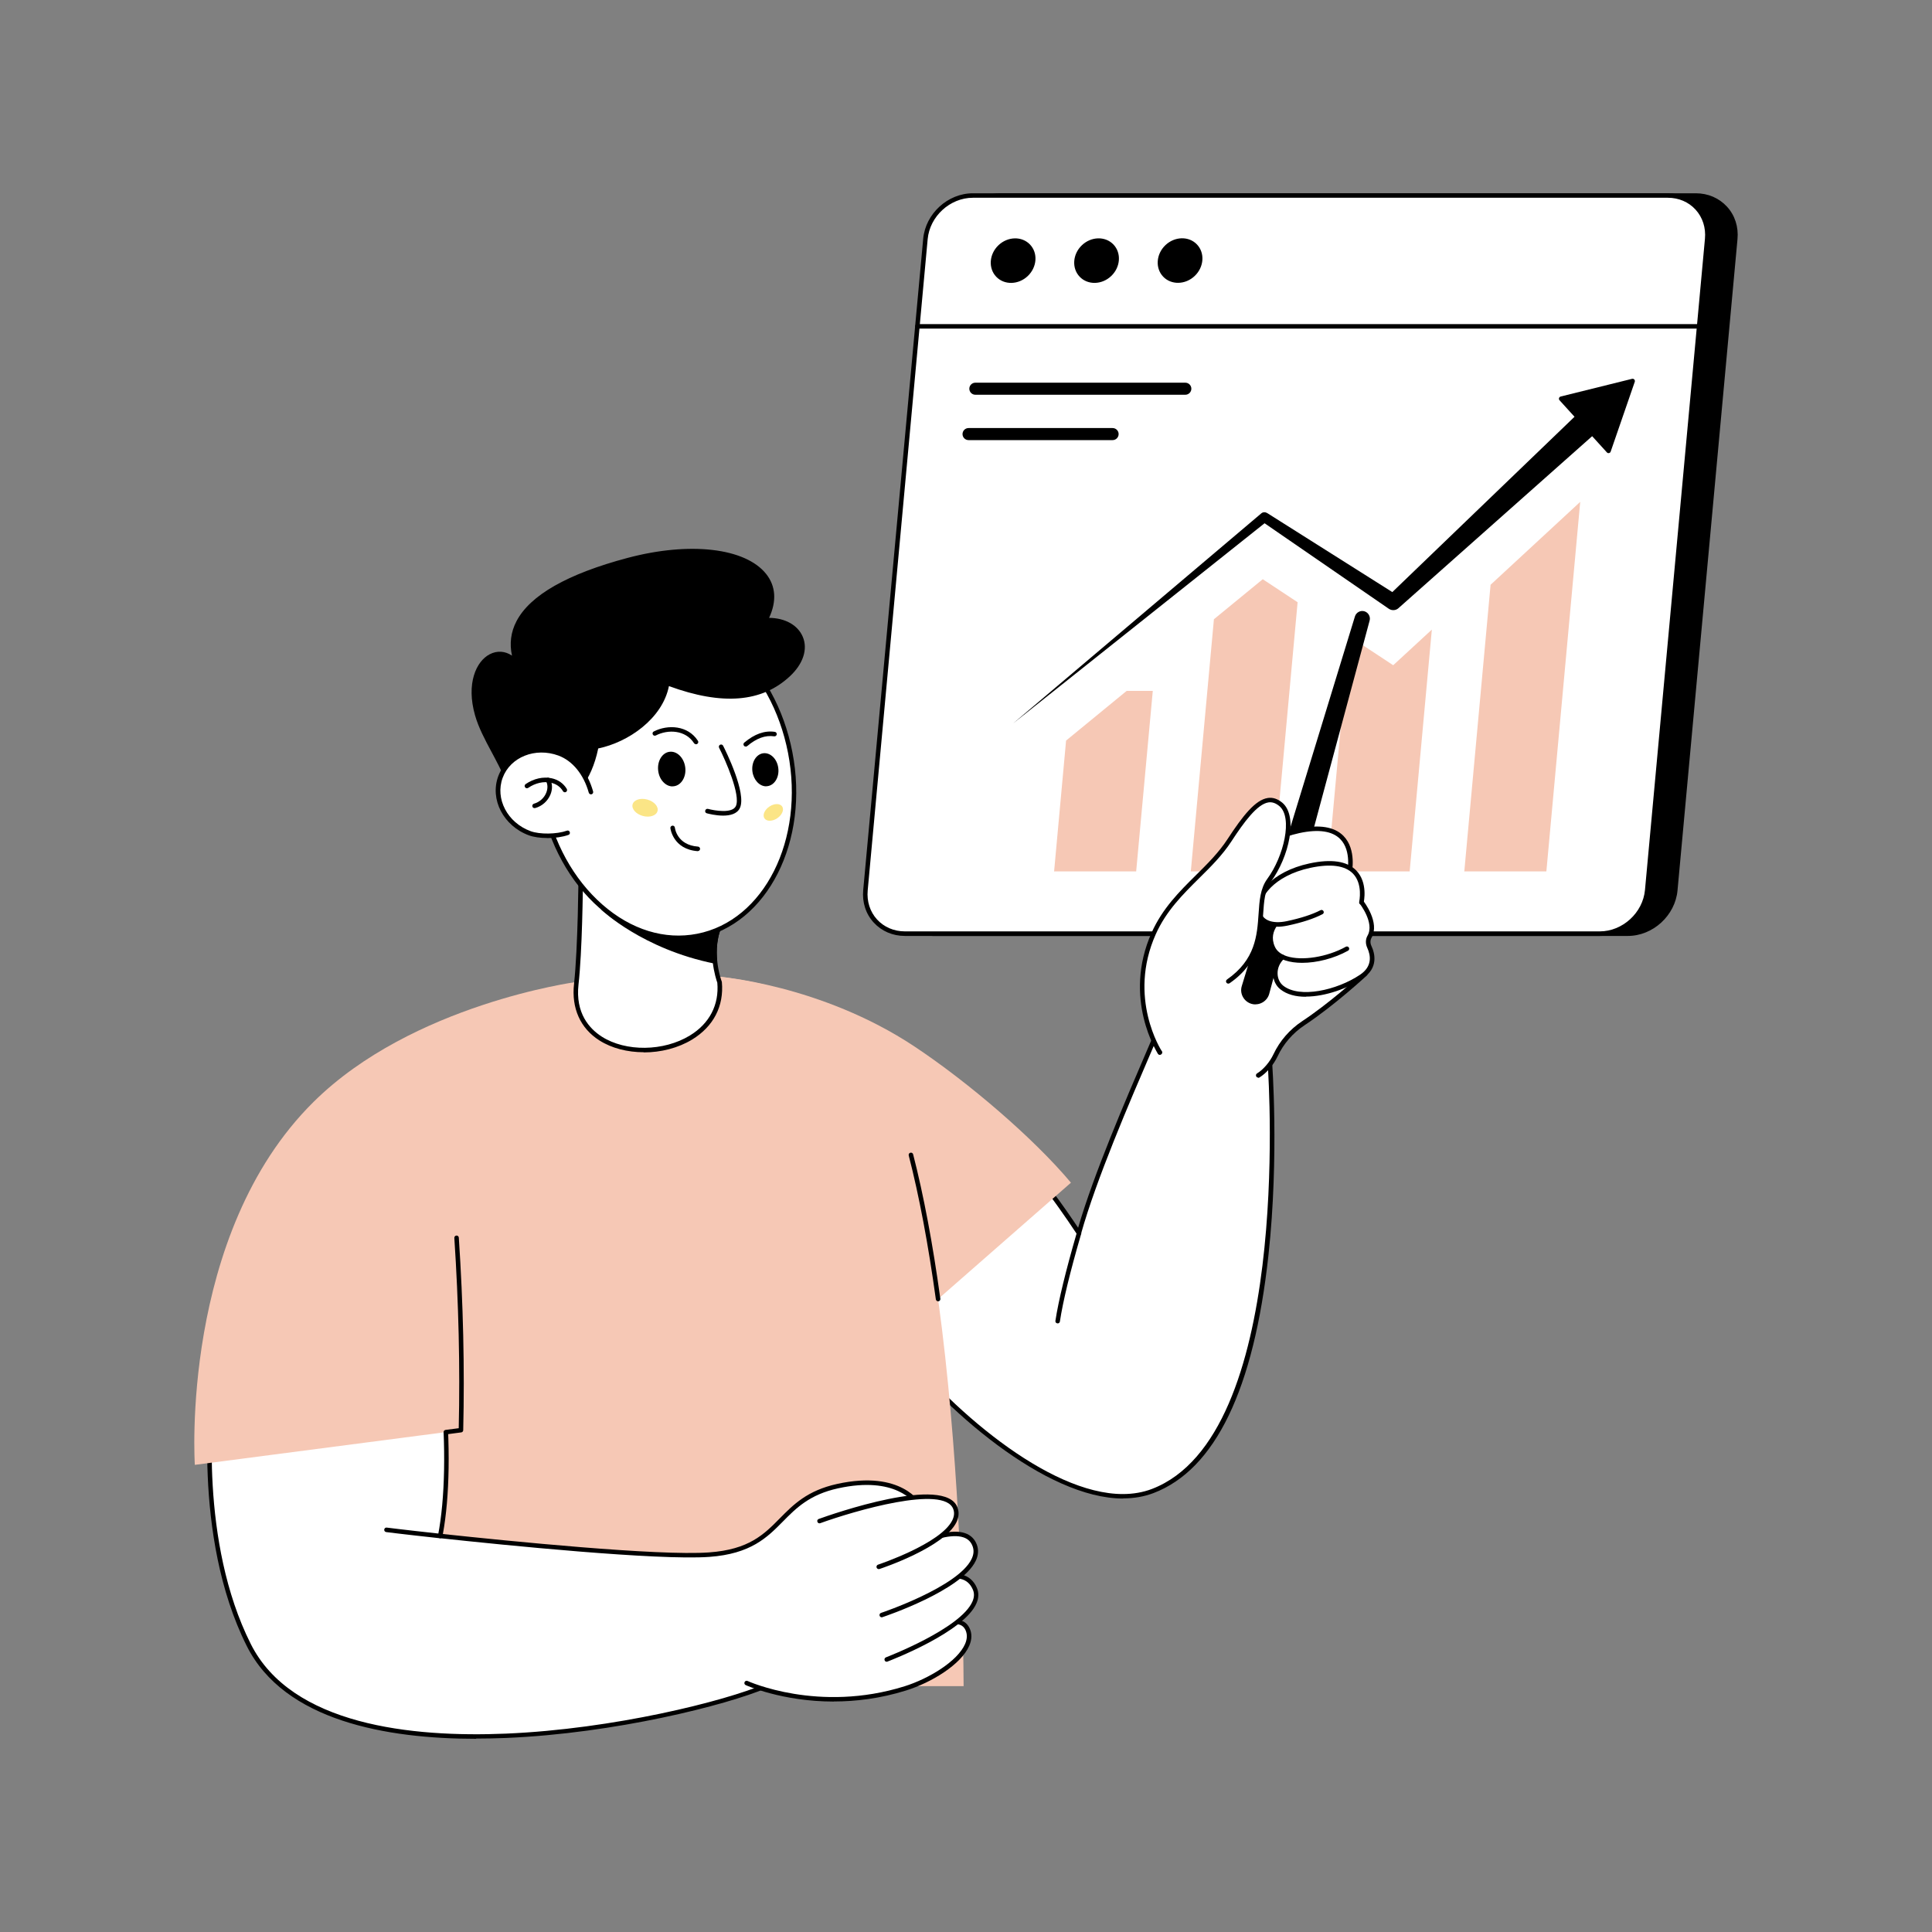 <svg xmlns="http://www.w3.org/2000/svg" id="Calque_1" viewBox="0 0 2500 2500"><rect x="0" y="0" width="2500" height="2500" fill="#808080" stroke="none"/><defs><style>      .st0 {        fill: #fff;      }      .st1 {        fill: #f6c8b5;      }      .st2 {        fill: #fbe586;      }    </style></defs><path d="M2245.4,309.2l-77.6,842.7c-2.9,31.1-30.4,56.3-61.4,56.3h-899.2c-31.1,0-53.9-25.2-51.1-56.2l77.6-842.7c2.9-31.1,30.3-56.2,61.4-56.2h899.2c31.1,0,53.9,25.2,51.1,56.2Z"></path><path d="M2106.4,1211.1h-899.2c-15.8,0-30.1-6.2-40.3-17.3-10.3-11.2-15.1-26.2-13.6-42.1l77.6-842.7c3-32.5,31.8-58.9,64.3-58.9h899.2c15.8,0,30.1,6.2,40.3,17.3,10.3,11.2,15.1,26.2,13.6,42.1h0l-77.6,842.7c-3,32.5-31.8,58.9-64.3,58.9ZM1295.2,255.9c-29.5,0-55.8,24-58.5,53.6l-77.6,842.7c-1.3,14.2,3,27.6,12.1,37.6,9.1,9.9,21.9,15.4,36,15.4h899.2c29.5,0,55.8-24.1,58.5-53.6l77.6-842.7c1.3-14.2-3-27.6-12.1-37.6-9.1-10-21.9-15.4-36-15.4h-899.2ZM2245.4,309.2h0,0Z"></path><path class="st0" d="M2209.1,309.2l-77.6,842.7c-2.9,31.1-30.4,56.3-61.4,56.3h-899.2c-31.1,0-53.9-25.2-51.1-56.2l77.6-842.7c2.9-31.1,30.3-56.2,61.4-56.2h899.2c31.1,0,53.9,25.2,51.1,56.2Z"></path><path d="M2070.1,1211.1h-899.2c-15.8,0-30.1-6.2-40.3-17.3-10.3-11.2-15.1-26.2-13.6-42.1l77.6-842.7c3-32.5,31.8-58.9,64.3-58.9h899.2c15.8,0,30.1,6.2,40.3,17.3,10.3,11.2,15.1,26.2,13.6,42.1l-77.6,842.7c-3,32.5-31.8,58.9-64.3,58.9ZM1258.9,255.9c-29.5,0-55.8,24-58.5,53.6l-77.6,842.7c-1.3,14.2,3,27.6,12.1,37.6,9.1,9.9,21.9,15.4,36,15.4h899.2c29.5,0,55.8-24.1,58.5-53.6l77.6-842.7c1.3-14.2-3-27.6-12.1-37.6-9.1-10-21.9-15.4-36-15.4h-899.2Z"></path><path d="M2198.7,425.2h-1011.6c-1.6,0-2.9-1.3-2.9-2.9s1.3-2.9,2.9-2.9h1011.6c1.6,0,2.9,1.3,2.9,2.9s-1.3,2.9-2.9,2.9Z"></path><g><ellipse cx="1311.2" cy="337.7" rx="30.2" ry="27.5" transform="translate(129.7 999) rotate(-43.7)"></ellipse><ellipse cx="1419.2" cy="337.7" rx="30.2" ry="27.5" transform="translate(159.6 1073.6) rotate(-43.7)"></ellipse><ellipse cx="1527.3" cy="337.7" rx="30.2" ry="27.5" transform="translate(189.5 1148.2) rotate(-43.7)"></ellipse></g><g><polygon class="st1" points="1491.7 894 1470.2 1127.6 1364 1127.6 1379.5 958.3 1457.9 894 1491.7 894"></polygon><polygon class="st1" points="1679.1 779.3 1647.2 1127.6 1540.9 1127.6 1570.8 801.3 1634 749.5 1679.1 779.3"></polygon><polygon class="st1" points="1852.8 814.7 1824.1 1127.6 1717.8 1127.6 1745.7 823.2 1771.1 839.9 1802.8 860.8 1833.4 832.6 1852.8 814.7"></polygon><polygon class="st1" points="2044.8 649.4 2001 1127.6 1894.8 1127.6 1928.8 756.7 2044.8 649.4"></polygon><path d="M2079.3,547.5l-269.4,239.2-.3.3c-3.5,3.1-8.6,3.3-12.4.8l-164.6-113.3,7.5-.4-329,261.9,321-271.7c2.1-1.8,5.1-1.9,7.3-.5h.2c0,.1,169.1,106.8,169.1,106.8l-12.7,1,259.6-249.8c7-6.7,18.1-6.5,24.8.5,6.7,7,6.5,18.1-.5,24.8-.2.1-.4.3-.5.5Z"></path><polygon points="2112.6 493.1 2081.5 583.5 2020.2 516 2112.6 493.1"></polygon><path d="M2081.5,586.4c-.8,0-1.6-.3-2.2-1l-61.3-67.5c-.7-.8-.9-1.8-.6-2.8s1.1-1.7,2.1-2l92.4-22.9c1-.2,2.1,0,2.9.9.7.8.9,1.9.6,2.9l-31.2,90.4c-.3,1-1.2,1.7-2.2,1.9-.2,0-.4,0-.6,0ZM2025.7,517.7l54.7,60.2,27.8-80.6-82.5,20.4Z"></path></g><path d="M1533.8,510.8h-271.7c-4.3,0-7.8-3.5-7.8-7.8s3.5-7.8,7.8-7.8h271.7c4.3,0,7.8,3.5,7.8,7.8s-3.5,7.8-7.8,7.8Z"></path><path d="M1439.7,569.5h-186.4c-4.3,0-7.8-3.5-7.8-7.8s3.5-7.8,7.8-7.8h186.4c4.3,0,7.8,3.5,7.8,7.8s-3.5,7.8-7.8,7.8Z"></path><g><path class="st0" d="M1491.6,1929.5c-103.8,39.8-265.6-103.3-339.7-200.9l206.2-186.9c16.7,21.6,38.1,54,38.1,54,22.7-80.6,72.9-193.3,103.9-266l143,43.1s38.2,484-151.4,556.7Z"></path><path d="M1453.4,1939.1c-99.9,0-232.3-114.5-303.9-208.8-.9-1.2-.8-2.9.4-3.9l206.2-186.9c.6-.6,1.4-.8,2.2-.8.8,0,1.6.5,2.1,1.1,12.6,16.2,27.9,38.8,34.7,48.9,20.6-70.5,60.9-164,90.5-232.8,4.2-9.7,8.1-18.9,11.8-27.5.6-1.4,2.1-2.1,3.5-1.7l143,43.1c1.2.3,2,1.4,2.1,2.6,0,1.2,9.4,122.8-4.6,251.6-18.9,173.8-68.9,277.5-148.7,308h0c-12.3,4.7-25.5,6.9-39.2,6.9ZM1155.8,1728.9c71.1,92.7,200.3,204.4,297.1,204.4,13.2,0,25.9-2.1,37.7-6.6,179.3-68.8,152.1-517.9,149.7-551.8l-138.6-41.8c-3.4,7.9-7,16.3-10.8,25.1-30.4,70.6-72,167.3-92,238.1-.3,1.1-1.2,1.9-2.4,2.1-1.1.2-2.3-.3-2.9-1.3-.2-.3-19.9-30.2-36-51.3l-201.9,183Z"></path><path class="st0" d="M1500.8,1361.8c-14.4-27.4-16.7-53.2-2.1-76.9l89.6-153.6,100.5,11.3,77.8,117.2s-40.5,37.9-80,64c-15.7,10.4-28.2,24.8-36.2,41.7-4.8,10.2-13.7,20.8-22.4,25.9"></path><path d="M1628.1,1394.4c-1,0-2-.5-2.5-1.4-.8-1.4-.4-3.2,1-4,8-4.8,16.5-14.7,21.2-24.7,8.2-17.4,21.1-32.2,37.2-42.9,34.2-22.6,69.5-54.4,77.8-62l-75.7-114-97.3-10.9-88.6,152c-13.4,21.7-12.7,45.9,2.2,74.1.8,1.4.2,3.2-1.2,3.9-1.4.8-3.2.2-3.9-1.2-15.7-29.7-16.3-56.6-2-79.8l89.6-153.5c.6-1,1.7-1.5,2.8-1.4l100.5,11.3c.9,0,1.6.6,2.1,1.3l77.8,117.2c.8,1.2.6,2.8-.4,3.8-.4.4-41.2,38.3-80.4,64.3-15.3,10.1-27.5,24.1-35.2,40.6-5.2,11-14.6,21.9-23.5,27.2-.5.3-1,.4-1.5.4Z"></path><path d="M1756.1,798.5l-146.4,478.2c-2.6,8.3,2.2,17.1,10.6,19.5h0c8.4,2.4,17.1-2.5,19.3-10.9l129.9-482.9c1-3.7-1.2-7.4-4.8-8.5h0c-3.6-1-7.5,1-8.6,4.7Z"></path><path d="M1624.6,1299.7c-1.7,0-3.4-.2-5.1-.7-4.8-1.4-8.8-4.6-11.2-9-2.4-4.4-2.9-9.4-1.4-14.2l146.4-478.2c1.6-5.1,7-8.1,12.2-6.6,5.1,1.5,8.2,6.9,6.8,12l-129.9,482.9c-1.3,4.8-4.4,8.8-8.8,11.3-2.8,1.6-5.9,2.4-9,2.4ZM1762.8,796.5c-1.7,0-3.3,1.1-3.9,2.8h0l-146.4,478.2c-1,3.3-.7,6.7,1,9.7,1.6,3,4.3,5.2,7.6,6.1,3.3.9,6.7.5,9.7-1.1,3-1.7,5.1-4.4,6-7.7l129.9-482.9c.6-2.1-.7-4.3-2.8-4.9-.4-.1-.7-.2-1.1-.2ZM1756.1,798.5h0,0Z"></path><g><path class="st0" d="M1750.8,1222.8c-32,22.3-91.9,29.8-103.8,3.5-11.4-25.2,14.9-41.3,14.9-41.3l99.7-17.4-10.8,55.2Z"></path><path class="st0" d="M1761.5,1263.9c-29.6,19.7-79.7,32.5-103,13.9-10.2-8.2-12.4-26.8,1.3-39.5l101.9-70.8s20.9,26.4,10.5,44.7c-2.3,4-2.2,8.9-.3,13.1,4.4,9.5,8.3,26.2-10.3,38.6Z"></path><path d="M1689.7,1289.8c-12.8,0-24.4-2.8-33-9.7-5.7-4.5-9.1-11.7-9.4-19.6-.3-9,3.4-17.7,10.5-24.3,1.2-1.1,3-1,4.1.1,1.1,1.2,1,3-.1,4.1-5.9,5.5-8.9,12.5-8.6,19.8.2,6.1,2.9,11.8,7.2,15.2,21.1,16.8,69.4,6.1,99.5-14.1,16.1-10.8,13.9-24.9,9.3-34.9-2.4-5.2-2.3-11.1.4-15.7,9.4-16.4-10-41.2-10.2-41.5-1-1.3-.8-3.1.5-4.1,1.3-1,3.1-.8,4.1.5.9,1.1,22,28.2,10.7,48-1.7,3-1.8,6.9-.1,10.4,4.6,9.9,9.2,28.5-11.3,42.2-18.7,12.5-48.2,23.4-73.4,23.4Z"></path><path d="M1684.9,1245.9c-8,0-15.4-1-21.7-3.1-9.2-3.1-15.6-8.2-18.8-15.3-12.3-27.2,15.7-44.8,16-45,1.4-.8,3.2-.4,4,1s.4,3.2-1,4c-1,.6-23.9,15.1-13.7,37.6,2.5,5.6,7.7,9.7,15.3,12.2,19.5,6.4,52.4,1.2,76.5-12.2,1.4-.8,3.2-.3,4,1.1s.3,3.2-1.1,4c-18.2,10.1-40.4,15.7-59.4,15.7Z"></path><path class="st0" d="M1746.1,1130s16.4-72.2-65.3-54.8c-79.8,17.1-86.5,86.7-29.3,74.6,21.4-4.5,35.4-9.7,44.4-14.5"></path><path d="M1639,1154.1c-17.1,0-25.5-8.9-27.5-18.5-4.7-22.4,20.2-52.9,68.7-63.3,26.8-5.7,46.4-2.6,58.2,9.3,17.4,17.7,10.9,47.7,10.6,49-.4,1.6-1.9,2.6-3.5,2.2-1.6-.4-2.6-1.9-2.2-3.5,0-.3,6.2-28.2-9.1-43.6-10.3-10.4-28-13-52.8-7.7-47.5,10.2-67.8,39.3-64.2,56.4,2.5,11.6,15.4,16.4,33.7,12.6,18.4-3.9,33.1-8.7,43.7-14.2,1.4-.8,3.2-.2,3.9,1.2.8,1.4.2,3.2-1.2,3.9-11.1,5.8-26.3,10.8-45.2,14.8-4.9,1-9.2,1.5-13.1,1.5Z"></path><g><path class="st0" d="M1761.6,1167.6s14.9-64.9-66.8-47.4c-79.8,17.1-86.5,86.7-29.3,74.6,21.4-4.5,35.4-9.7,44.4-14.5"></path><path d="M1653.1,1199.1c-17.1,0-25.5-8.9-27.5-18.5-4.7-22.4,20.2-52.9,68.7-63.3,28.3-6.1,48.7-3.1,60.5,8.9,15.6,15.8,10,41,9.7,42.1-.4,1.6-1.9,2.5-3.5,2.2-1.6-.4-2.6-1.9-2.2-3.5,0-.2,5.1-23.2-8.2-36.7-10.3-10.4-28.8-12.9-55.1-7.3-47.5,10.2-67.8,39.3-64.2,56.4,2.5,11.6,15.4,16.4,33.7,12.6,18.4-3.9,33.1-8.7,43.7-14.2,1.4-.8,3.2-.2,3.9,1.2.8,1.4.2,3.2-1.2,3.9-11.1,5.8-26.3,10.8-45.2,14.8-4.9,1-9.2,1.5-13.1,1.5Z"></path></g></g><g><path class="st0" d="M1500.8,1361.8s-45.8-69-8-153.9c23.6-52.9,70.3-78.1,98.3-121s47-62.2,66.2-46.1c19.2,16.1,7.3,67.7-15.3,98.4-22.6,30.7,8.1,88.4-52.7,130.7"></path><path d="M1500.8,1364.8c-.9,0-1.9-.5-2.4-1.3-.5-.7-46.3-71.3-8.2-156.7,14-31.3,35.9-53.1,57.1-74.1,15.4-15.2,29.9-29.6,41.4-47.3,19.6-30,35.8-50.4,51.8-52.8,6.5-1,12.8,1.1,18.8,6.1,20.7,17.4,8.8,70.2-14.8,102.3-7.9,10.8-8.9,25.2-10,41.9-1.8,27.7-4.1,62.2-43.4,89.4-1.3.9-3.1.6-4.1-.7s-.6-3.2.7-4.1c36.9-25.7,39-57.2,40.9-85,1.1-16.9,2.2-32.8,11.1-45,21.6-29.3,33.4-79.7,15.8-94.4-4.7-3.9-9.3-5.5-14.1-4.8-14.6,2.2-31.6,25.4-47.8,50.2-11.8,18.2-27.3,33.5-42.2,48.2-20.8,20.7-42.4,42-55.9,72.3-36.7,82.4,7.3,150.4,7.8,151.1.9,1.3.5,3.2-.8,4.1-.5.3-1.1.5-1.6.5Z"></path></g><path d="M1368.5,1712.4c-.2,0-.3,0-.4,0-1.6-.2-2.7-1.7-2.4-3.3,3.9-25.7,13.6-65.5,27.2-112.3l.6-1.9c.4-1.6,2.1-2.4,3.6-2,1.6.4,2.4,2.1,2,3.6l-.6,1.9c-13.6,46.6-23.2,86.2-27,111.6-.2,1.5-1.5,2.5-2.9,2.5Z"></path><path class="st1" d="M928.9,1263.7s133.2,10,254.5,90.5c70.1,46.6,154.4,118.9,202.4,176.2l-250.5,219.4c-82.9-89-114.6-143.3-114.6-143.3"></path><g><path class="st1" d="M834.8,1260.2s183.1-12.3,278.5,73.8c133.6,185.6,133.6,847.9,133.6,847.9H499.5s-59.1-741.6,145.6-834.7c50.9-23.1,189.7-87.1,189.7-87.1Z"></path><path d="M1213.9,1683.9c-1.4,0-2.7-1.1-2.9-2.5-9.8-71.2-21.6-133.8-35.1-186.2-.4-1.6.5-3.2,2.1-3.6,1.6-.4,3.2.5,3.6,2.1,13.5,52.6,25.4,115.5,35.2,186.9.2,1.6-.9,3.1-2.5,3.3-.1,0-.3,0-.4,0Z"></path></g><g><path class="st0" d="M569.6,1987.6c102.5,11.1,284.4,28.8,348.1,24.2,97.3-7,83.5-70.5,166-88.6s105.8,25.4,105.8,25.4l-18.7,220.6s-81.9,18-122.8,15.3c-16.3-1.1-41.5-9.3-56.5-2.9-104.6,44.5-570,145.4-669.6-53-72.2-143.9-46.7-331.8-46.7-331.8l297.7-1.4c6.5,66.9,7,138.7-3.3,192.2Z"></path><path d="M615.9,2250c-115.7,0-248-23.2-296.6-120.1-71.8-143.1-47.2-331.6-46.9-333.5.2-1.4,1.4-2.5,2.9-2.5l297.7-1.4c1.5,0,2.8,1.1,2.9,2.6,7.1,73.9,6.1,141.2-2.8,189.9,84.1,9,278.5,28.6,344.5,23.8,51.6-3.7,71-23.3,91.5-44.1,17.5-17.7,35.5-36,74.2-44.5,83.7-18.4,108,25.1,108.9,26.9.3.5.4,1.1.3,1.6l-18.7,220.6c-.1,1.3-1,2.3-2.3,2.6-3.4.7-82.8,18.1-123.6,15.3-5.1-.3-10.9-1.3-17-2.4-13.3-2.3-28.4-4.9-38.2-.7-53.2,22.6-197.3,58.9-337.7,64.8-12.7.5-25.7.8-39,.8ZM277.8,1799.8c-2.6,22.8-19.8,195.1,46.7,327.5,52.8,105.2,208.7,121.1,330.2,116,139.6-5.9,282.8-41.9,335.7-64.4,11.3-4.8,27.3-2.1,41.4.3,6,1,11.6,2,16.4,2.3,36.3,2.4,106.8-12,119.9-14.8l18.4-217.5c-3.4-5.6-27.8-39.6-102.1-23.3-37,8.1-54.4,25.8-71.3,42.9-20.3,20.6-41.4,41.9-95.2,45.8-67.3,4.8-266.2-15.3-348.6-24.2-.8,0-1.5-.5-2-1.2-.5-.7-.7-1.5-.5-2.3,9.2-47.9,10.5-114.8,3.5-188.7l-292.4,1.4Z"></path><path d="M569.6,1990.5c0,0-.2,0-.3,0-51.4-5.6-69.5-8-69.6-8-1.6-.2-2.7-1.7-2.5-3.3.2-1.6,1.7-2.8,3.3-2.5.2,0,18.2,2.4,69.5,8,1.6.2,2.8,1.6,2.6,3.2-.2,1.5-1.4,2.6-2.9,2.6Z"></path><path class="st0" d="M1160.1,2138.1s75.9-62.4,91.7-30.4c13.5,27.4-36.6,63.4-80.3,77.1-113.8,35.6-205.3-7-205.3-7"></path><path d="M1078.9,2201.8c-67,0-113.3-21-114-21.3-1.5-.7-2.1-2.4-1.4-3.9s2.4-2.1,3.9-1.4c.9.4,91.9,41.7,203.2,6.8,30.7-9.6,68.5-32.1,78.3-54.9,2.8-6.6,2.9-12.7.3-18.1-1.9-3.9-4.9-6.2-9.1-7.1-24.6-5.3-77.7,38-78.2,38.4-1.2,1-3.1.8-4.1-.4-1-1.2-.8-3.1.4-4.1,2.3-1.9,55.8-45.5,83.1-39.6,6,1.3,10.3,4.7,13.1,10.2,3.5,7,3.4,14.8-.1,23-10.6,24.6-49.2,47.9-81.9,58.1-33.6,10.5-65.4,14.2-93.5,14.2Z"></path><path class="st0" d="M1154.8,2078.6s85.8-69.9,106.6-22.9c18.3,41.4-114,91.7-114,91.7"></path><path d="M1147.4,2150.3c-1.2,0-2.3-.7-2.7-1.9-.6-1.5.2-3.2,1.7-3.8,1-.4,97.3-37.3,112.1-72.6,2.3-5.5,2.4-10.5.3-15.2-3.3-7.5-8.4-12-15.7-13.7-30.6-7.3-85.8,37.3-86.4,37.7-1.2,1-3.1.8-4.1-.4s-.8-3.1.4-4.1c2.3-1.9,58-46.9,91.4-38.8,9,2.2,15.6,7.9,19.6,17,2.7,6.2,2.6,12.9-.3,19.8-15.7,37.6-111.3,74.2-115.4,75.8-.3.1-.7.2-1,.2Z"></path><g><path class="st0" d="M1144.1,2020.4s101.6-63.8,117.3-20.4c16.1,44.4-120.4,89.9-120.4,89.9"></path><path d="M1141,2092.8c-1.2,0-2.4-.8-2.8-2-.5-1.5.3-3.2,1.8-3.7,1-.3,99.8-33.6,117.2-69.7,2.8-5.8,3.3-11.2,1.4-16.4-2.1-5.8-5.9-9.6-11.7-11.6-30.6-10.5-100.6,33-101.3,33.5-1.4.9-3.2.4-4-.9s-.4-3.2.9-4c3-1.9,73-45.5,106.3-34.1,7.5,2.6,12.6,7.7,15.3,15.1,2.4,6.7,1.9,13.7-1.6,20.9-18.5,38.3-116.5,71.3-120.6,72.7-.3.1-.6.2-.9.2Z"></path></g><g><path class="st0" d="M1060.5,1968.2s160.5-57.9,175.8-16.6c14.2,38.3-99.2,75.8-99.2,75.8"></path><path d="M1137.1,2030.4c-1.2,0-2.4-.8-2.8-2-.5-1.5.3-3.2,1.8-3.7.8-.3,81.7-27.3,96.3-57.7,2.4-5.1,2.8-9.8,1.1-14.3-11.7-31.7-128.2,2.4-172.1,18.3-1.5.6-3.2-.2-3.7-1.8-.6-1.5.2-3.2,1.8-3.7,16.7-6,163.7-57.7,179.5-14.8,2.2,6.1,1.8,12.4-1.3,18.9-15.7,32.6-96.3,59.6-99.7,60.7-.3,0-.6.1-.9.1Z"></path></g></g><path class="st1" d="M252.1,1895.5s-19.7-298.2,153.6-469.6c127.9-126.6,339.8-155.2,339.8-155.2l39.6,49.6-194.3,281.3,5.7,249-344.3,44.9Z"></path><path d="M576.9,1856.1c-1.5,0-2.7-1.1-2.9-2.5-.2-1.6.9-3.1,2.5-3.3l17.1-2.2c1.8-79.1-.1-161.9-5.7-246.2-.1-1.6,1.1-3,2.7-3.1,1.7-.1,3,1.1,3.1,2.7,5.7,85.3,7.6,169.2,5.7,249.2,0,1.4-1.1,2.6-2.5,2.8l-19.6,2.6c-.1,0-.2,0-.4,0ZM596.4,1850.6h0,0Z"></path><g><path class="st0" d="M931.2,1270.9s-4.3-11.3-5.9-27c-1.6-15.2-.8-34.6,8.9-52,4.9-8.8-4.2-17.2-20.4-24.6-48.7-22.5-162.2-37.8-162.2-37.8,0,0-.4,96.2-5.8,144-13.3,119.4,195.6,108.7,185.5-2.6Z"></path><path d="M833.1,1361.6c-21,0-41.5-5.1-57.5-15.3-24.7-15.7-36.3-41.7-32.8-73.2,5.2-47.1,5.8-142.8,5.8-143.7s.4-1.6,1-2.2c.6-.6,1.5-.8,2.3-.7,4.7.6,114.6,15.6,163,38.1,13.2,6.1,20.7,12.2,22.8,18.7,1.1,3.4.8,6.8-1.1,10.1-9.6,17.3-9.9,36.9-8.5,50.3,1.6,15.2,5.7,26.2,5.8,26.3,0,.2.2.5.2.8,2.8,31.1-10.8,57.4-38.4,74.3-18.2,11.1-40.6,16.7-62.6,16.7ZM754.4,1132.8c-.1,17.4-1,98.6-5.8,141-4.2,37.3,14.1,57.3,30.1,67.6,31.1,19.8,80.1,19.2,113.9-1.4,25.5-15.5,38.1-39.8,35.6-68.4-.8-2.2-4.4-12.9-6-27.3-1.5-14.2-1.1-35.1,9.2-53.7,1-1.9,1.2-3.6.6-5.4-1.1-3.3-5.4-8.6-19.7-15.2-43.1-19.9-139.1-34.4-158.1-37.1Z"></path><path d="M780.5,1175.2s51.8,50,144.8,68.7c-1.6-15.2-.8-34.6,8.9-52,4.9-8.8-4.2-17.2-20.4-24.6l-133.2,7.9Z"></path><path d="M925.2,1246.9c-.2,0-.4,0-.6,0-92.8-18.7-145.7-69-146.2-69.5-.8-.8-1.1-2-.7-3.1.4-1.1,1.4-1.8,2.6-1.9l133.2-7.9c.5,0,1,0,1.4.3,13.2,6.1,20.7,12.2,22.8,18.7,1.1,3.4.8,6.8-1.1,10.1-9.6,17.3-9.9,36.9-8.5,50.3,0,.9-.2,1.8-.9,2.5-.5.5-1.2.8-2,.8ZM787.8,1177.7c15.1,12.5,61.9,47.1,134.2,62.6-1-13.9.2-32.8,9.6-49.7,1-1.9,1.2-3.6.6-5.4-1.1-3.2-5.2-8.4-19-14.9l-125.4,7.4Z"></path><path class="st0" d="M702.4,1036c22.2,114,111.9,192.4,200.3,175.2,88.4-17.2,142.1-123.5,119.9-237.5-22.2-114-111.9-192.3-200.3-175.1-88.4,17.2-142.1,123.5-119.9,237.5Z"></path><path d="M877.9,1216.5c-35.5,0-71-14.3-102.2-41.5-38.3-33.5-65.4-82.7-76.2-138.4h0c-22.5-115.3,32.4-223.4,122.2-240.9,43.7-8.5,88.9,5.4,127.4,39,38.3,33.5,65.4,82.7,76.2,138.4,22.5,115.4-32.3,223.5-122.2,241-8.4,1.6-16.8,2.4-25.3,2.4ZM705.2,1035.4c10.6,54.5,37,102.5,74.4,135.2,37.1,32.5,80.6,45.9,122.5,37.7,86.7-16.9,139.4-121.9,117.6-234.1-10.6-54.5-37-102.5-74.3-135.1-37.1-32.5-80.6-45.8-122.5-37.7-86.7,16.9-139.5,121.9-117.6,234.1Z"></path><path d="M1020.1,873c-37,34.7-89.3,36.3-156.8,10.9-6.8,45.4-55.4,75.3-91.7,82.1-8.7,44.5-29.8,63.9-51.8,81.3h-52.3c-5.4-46.8-39.2-84.8-50-122.6-18.4-64.5,25.9-97.7,50.8-67.1-15.8-43.2,4.9-95.8,144.7-133,123.2-32.8,214.9,7.2,177.5,77.8,44-2.6,66.3,36.1,29.6,70.4Z"></path><path d="M719.8,1050.3h-52.3c-1.5,0-2.7-1.1-2.9-2.6-3.1-27.1-16-51.2-28.4-74.4-8.8-16.4-17-31.9-21.5-47.7-11.8-41.3,1.6-70,19-79,9.6-5,20-4.2,28.8,1.8-3.4-15.6-1.5-30.5,5.8-44.5,17.5-33.7,66-61.3,143.9-82,80.3-21.3,152.3-13,179.2,20.8,12.5,15.7,13.8,35.3,3.8,56.8,20.6.2,37,9.2,43.5,24.3,6.9,16,.7,35.2-16.6,51.3-36.2,33.8-87.4,38-156.5,12.7-8.4,42.1-52.4,72.6-91.5,80.7-9.1,43.7-30,63.3-52.5,81.1-.5.4-1.1.6-1.8.6ZM670.1,1044.4h48.7c21.6-17.2,41.6-36.4,50-79,.2-1.2,1.2-2.1,2.3-2.3,38.6-7.3,83-37.7,89.3-79.7.1-.9.7-1.6,1.4-2.1.8-.5,1.7-.5,2.5-.2,68.5,25.8,118.8,22.4,153.8-10.3h0c15.4-14.4,21.1-31.1,15.3-44.8-6-14-22.4-21.8-42.7-20.6-1.1,0-2.1-.5-2.6-1.3s-.6-2-.1-3c11.1-21,10.8-40-1-54.8-25-31.5-96.2-39.2-173.1-18.8-76.3,20.3-123.5,46.8-140.2,79-8.1,15.5-8.9,32.4-2.5,50.1.5,1.3,0,2.8-1.3,3.5-1.2.7-2.8.4-3.7-.7-8.3-10.2-19.4-13.2-29.7-7.8-15.4,8-27,34.1-16.1,72.3,4.3,15.2,12.5,30.4,21.1,46.5,12.3,23.1,25,46.8,28.7,74Z"></path><path class="st0" d="M734.4,1077.6c-13.8,4.9-36.7,5.2-49.1.6-31.5-11.6-48.4-44.1-37.8-72.7,10.5-28.5,44.5-42.2,76-30.6,20.5,7.6,34.8,27.4,41.2,50"></path><path d="M708.1,1084.4c-8.9,0-17.5-1.2-23.8-3.5-32.9-12.2-50.6-46.4-39.6-76.4,11.1-30,46.8-44.5,79.8-32.3,20.1,7.4,35.8,26.4,43,52,.4,1.6-.5,3.2-2,3.6-1.5.4-3.2-.5-3.6-2-6.7-23.8-21-41.3-39.3-48.1-29.9-11-62.3,1.9-72.2,28.9s6.2,57.9,36.1,68.9c11.9,4.4,33.9,4.1,47.1-.6,1.5-.6,3.2.2,3.7,1.8s-.2,3.2-1.8,3.7c-7.6,2.7-17.6,4.1-27.3,4.1Z"></path><path d="M731,1025.2c-1,0-2-.5-2.5-1.4-3.4-5.7-8.8-9.5-15.8-11-9.4-2-20,.4-29.2,6.7-1.3.9-3.2.6-4.1-.8-.9-1.3-.6-3.2.8-4.1,10.5-7.2,22.8-9.9,33.7-7.5,8.4,1.8,15.3,6.7,19.5,13.7.8,1.4.4,3.2-1,4-.5.3-1,.4-1.5.4Z"></path><path d="M691.7,1045.7c-1.3,0-2.5-.8-2.8-2.1-.4-1.6.5-3.2,2-3.6,7.1-2,13.1-7.2,15.9-14.1,2.2-5.4,2.1-11-.3-15.2-.8-1.4-.3-3.2,1.1-4s3.2-.3,4,1.1c3.3,5.8,3.6,13.2.7,20.3-3.5,8.5-10.9,15.1-19.7,17.5-.3,0-.5,0-.8,0Z"></path><path d="M964.9,966c-.8,0-1.7-.3-2.2-1-1-1.2-.9-3.1.4-4.1,13.4-11.2,26.3-15.8,39.5-13.9,1.6.2,2.7,1.7,2.5,3.3-.2,1.6-1.7,2.7-3.3,2.5-11.5-1.7-22.9,2.5-34.9,12.6-.6.5-1.2.7-1.9.7Z"></path><path d="M900.6,963c-1,0-1.9-.5-2.5-1.3-11.1-17.3-33.8-18.1-49.5-10-1.4.7-3.2.2-3.9-1.3s-.2-3.2,1.3-3.9c18-9.2,44.1-8.1,57.1,12.1.9,1.4.5,3.2-.9,4-.5.3-1,.5-1.6.5Z"></path><g><path d="M992.7,1014.5c-7.7,1-14.9-6.5-16.2-16.7-1.2-10.2,3.9-19.2,11.6-20.1s14.9,6.5,16.2,16.7c1.3,10.2-3.9,19.2-11.6,20.1Z"></path><path d="M991.4,1017.5c-8.6,0-16.4-8.3-17.8-19.4-1.4-11.8,4.9-22.2,14.1-23.4,9.3-1.1,18,7.5,19.4,19.2,1.5,11.8-4.9,22.2-14.1,23.4h0c-.6,0-1.1.1-1.6.1ZM992.7,1014.5h0,0ZM989.4,980.5c-.3,0-.6,0-1,0-6,.8-10.1,8.3-9,16.9,1,8.4,6.9,14.9,12.9,14.2h0c6-.8,10.1-8.3,9-16.9-1-8.1-6.2-14.2-11.9-14.2Z"></path></g><g><path d="M871.6,1014.6c-8,1-15.7-6.9-17-17.6-1.3-10.7,4.2-20.2,12.2-21.2s15.7,6.9,17,17.6-4.2,20.2-12.2,21.2Z"></path><path d="M870.2,1017.6c-4.2,0-8.3-1.9-11.7-5.4-3.7-3.8-6.1-9-6.8-14.9-1.5-12.3,5.1-23.3,14.7-24.5,9.7-1.2,18.7,7.8,20.3,20.1s-5.1,23.3-14.7,24.5c-.6,0-1.2.1-1.8.1ZM868.2,978.6c-.3,0-.7,0-1,0-6.4.8-10.8,8.8-9.7,18,.6,4.5,2.4,8.6,5.2,11.5,2.6,2.6,5.6,3.9,8.6,3.5h0c6.5-.8,10.8-8.8,9.7-17.9-1.1-8.6-6.6-15.1-12.7-15.1Z"></path></g><path d="M935.7,1055.4c-9.7,0-19.2-2.5-21.1-3-1.6-.4-2.5-2-2-3.6.4-1.6,2-2.5,3.6-2.1,8.5,2.3,31.4,6.2,36-3.6,6.5-14-13.4-59.3-21.7-75.5-.7-1.4-.2-3.2,1.3-3.9,1.4-.7,3.2-.2,3.9,1.3,3.2,6.2,30.7,61.5,21.7,80.6-3.6,7.7-12.8,9.8-21.7,9.8Z"></path><path d="M903,1101.4c0,0-.2,0-.2,0-32.1-2.4-35.3-29.5-35.3-29.8-.2-1.6,1-3,2.6-3.2,1.6-.2,3,1,3.2,2.6.1.9,2.8,22.5,29.9,24.5,1.6.1,2.8,1.5,2.7,3.1-.1,1.5-1.4,2.7-2.9,2.7Z"></path><ellipse class="st2" cx="834.8" cy="1045.5" rx="11" ry="16.7" transform="translate(-393.1 1576.7) rotate(-74.8)"></ellipse><ellipse class="st2" cx="1000.4" cy="1052.3" rx="13.8" ry="9.1" transform="translate(-416.6 735.8) rotate(-33.9)"></ellipse></g></g></svg>